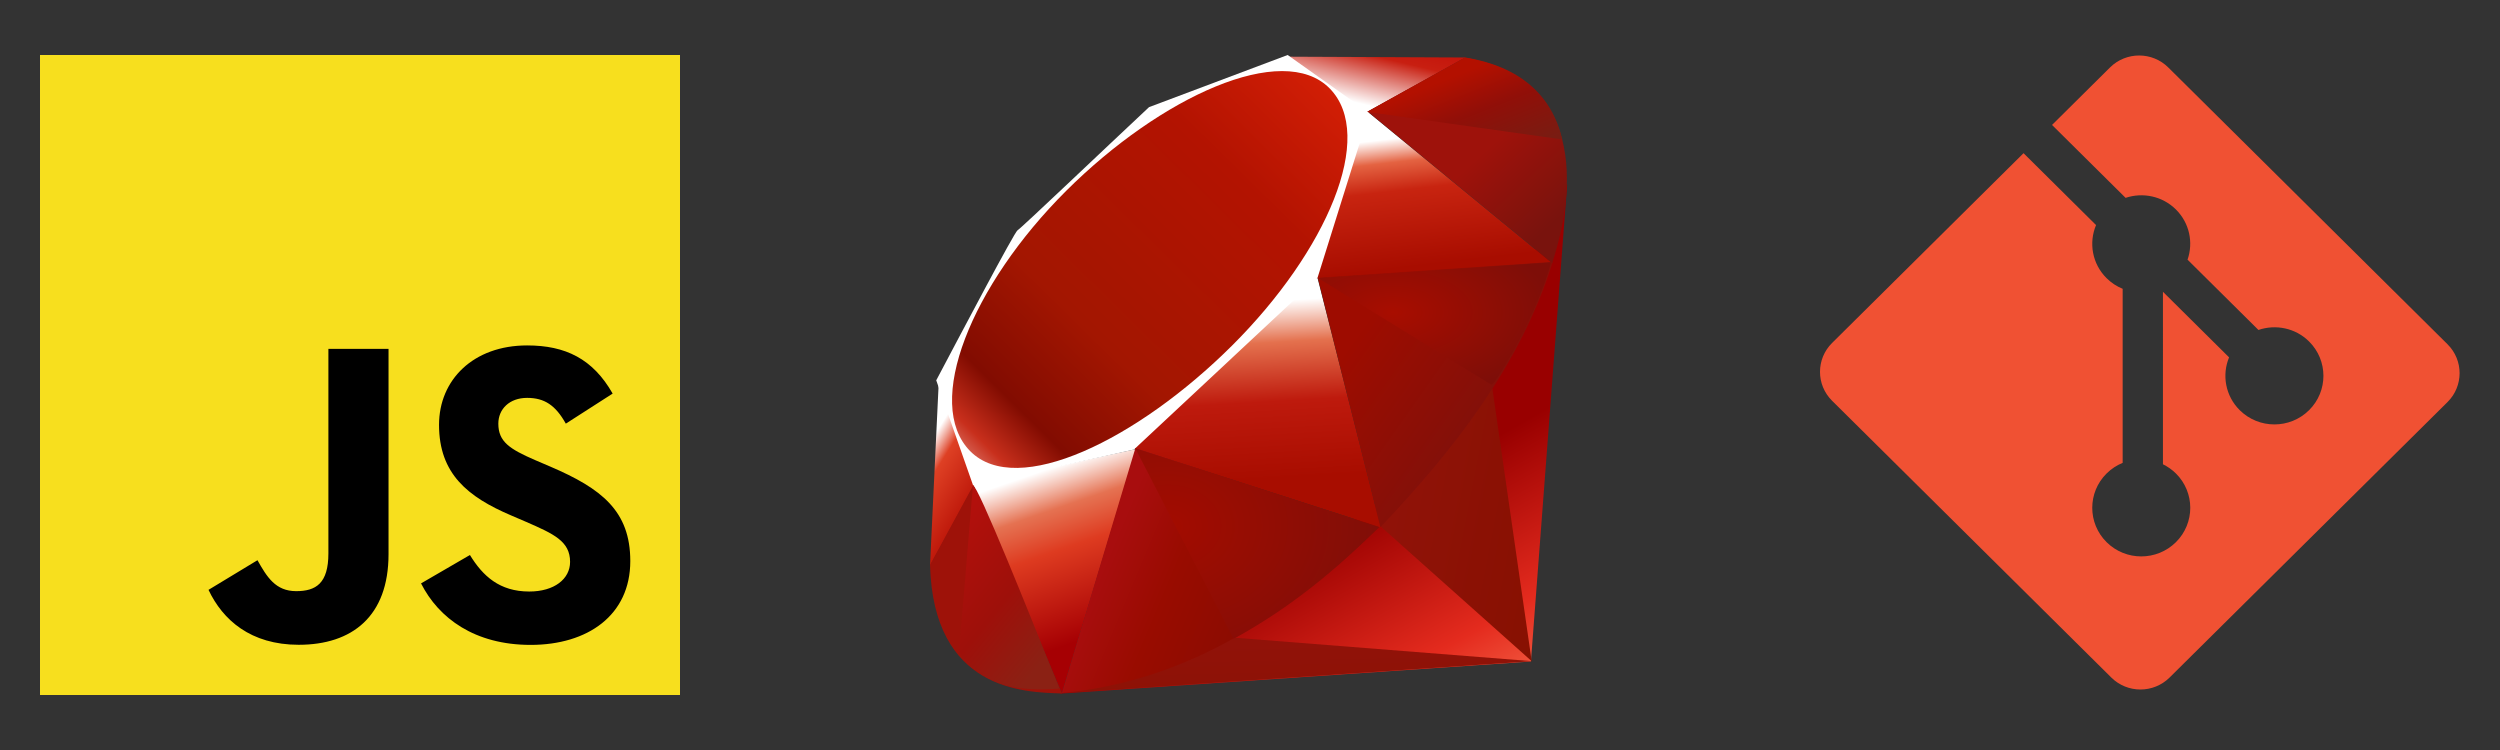 <?xml version="1.0" encoding="UTF-8" standalone="no"?>
<svg width="2000px" height="600px" viewBox="0 0 2000 600" version="1.1" xmlns="http://www.w3.org/2000/svg" xmlns:xlink="http://www.w3.org/1999/xlink">
    <rect x="0" y="0" width="2000" height="600" fill="#333333" stroke="none"/>
    <!-- Generator: Sketch 41.2 (35397) - http://www.bohemiancoding.com/sketch -->
    <title>Languages</title>
    <desc>Created with Sketch.</desc>
    <defs>
        <linearGradient x1="84.75%" y1="111.399%" x2="58.254%" y2="64.584%" id="linearGradient-1">
            <stop stop-color="#FB7655" offset="0%"></stop>
            <stop stop-color="#FB7655" offset="0%"></stop>
            <stop stop-color="#E42B1E" offset="41%"></stop>
            <stop stop-color="#990000" offset="99%"></stop>
            <stop stop-color="#990000" offset="100%"></stop>
        </linearGradient>
        <linearGradient x1="116.651%" y1="60.89%" x2="1.746%" y2="19.288%" id="linearGradient-2">
            <stop stop-color="#871101" offset="0%"></stop>
            <stop stop-color="#871101" offset="0%"></stop>
            <stop stop-color="#911209" offset="99%"></stop>
            <stop stop-color="#911209" offset="100%"></stop>
        </linearGradient>
        <linearGradient x1="75.774%" y1="219.327%" x2="38.978%" y2="7.829%" id="linearGradient-3">
            <stop stop-color="#871101" offset="0%"></stop>
            <stop stop-color="#871101" offset="0%"></stop>
            <stop stop-color="#911209" offset="99%"></stop>
            <stop stop-color="#911209" offset="100%"></stop>
        </linearGradient>
        <linearGradient x1="50.012%" y1="7.234%" x2="66.483%" y2="79.135%" id="linearGradient-4">
            <stop stop-color="#FFFFFF" offset="0%"></stop>
            <stop stop-color="#FFFFFF" offset="0%"></stop>
            <stop stop-color="#E57252" offset="23%"></stop>
            <stop stop-color="#DE3B20" offset="46%"></stop>
            <stop stop-color="#A60003" offset="99%"></stop>
            <stop stop-color="#A60003" offset="100%"></stop>
        </linearGradient>
        <linearGradient x1="46.174%" y1="16.348%" x2="49.932%" y2="83.047%" id="linearGradient-5">
            <stop stop-color="#FFFFFF" offset="0%"></stop>
            <stop stop-color="#FFFFFF" offset="0%"></stop>
            <stop stop-color="#E4714E" offset="23%"></stop>
            <stop stop-color="#BE1A0D" offset="56%"></stop>
            <stop stop-color="#A80D00" offset="99%"></stop>
            <stop stop-color="#A80D00" offset="100%"></stop>
        </linearGradient>
        <linearGradient x1="36.965%" y1="15.594%" x2="49.528%" y2="92.478%" id="linearGradient-6">
            <stop stop-color="#FFFFFF" offset="0%"></stop>
            <stop stop-color="#FFFFFF" offset="0%"></stop>
            <stop stop-color="#E46342" offset="18%"></stop>
            <stop stop-color="#C82410" offset="40%"></stop>
            <stop stop-color="#A80D00" offset="99%"></stop>
            <stop stop-color="#A80D00" offset="100%"></stop>
        </linearGradient>
        <linearGradient x1="13.609%" y1="58.346%" x2="85.764%" y2="-46.717%" id="linearGradient-7">
            <stop stop-color="#FFFFFF" offset="0%"></stop>
            <stop stop-color="#FFFFFF" offset="0%"></stop>
            <stop stop-color="#C81F11" offset="54%"></stop>
            <stop stop-color="#BF0905" offset="99%"></stop>
            <stop stop-color="#BF0905" offset="100%"></stop>
        </linearGradient>
        <linearGradient x1="27.624%" y1="21.135%" x2="50.745%" y2="79.056%" id="linearGradient-8">
            <stop stop-color="#FFFFFF" offset="0%"></stop>
            <stop stop-color="#FFFFFF" offset="0%"></stop>
            <stop stop-color="#DE4024" offset="31%"></stop>
            <stop stop-color="#BF190B" offset="99%"></stop>
            <stop stop-color="#BF190B" offset="100%"></stop>
        </linearGradient>
        <linearGradient x1="-20.667%" y1="122.282%" x2="104.242%" y2="-6.342%" id="linearGradient-9">
            <stop stop-color="#BD0012" offset="0%"></stop>
            <stop stop-color="#BD0012" offset="0%"></stop>
            <stop stop-color="#FFFFFF" offset="7%"></stop>
            <stop stop-color="#FFFFFF" offset="17%"></stop>
            <stop stop-color="#C82F1C" offset="27%"></stop>
            <stop stop-color="#820C01" offset="33%"></stop>
            <stop stop-color="#A31601" offset="46%"></stop>
            <stop stop-color="#B31301" offset="72%"></stop>
            <stop stop-color="#E82609" offset="99%"></stop>
            <stop stop-color="#E82609" offset="100%"></stop>
        </linearGradient>
        <linearGradient x1="58.792%" y1="65.205%" x2="11.964%" y2="50.128%" id="linearGradient-10">
            <stop stop-color="#8C0C01" offset="0%"></stop>
            <stop stop-color="#8C0C01" offset="0%"></stop>
            <stop stop-color="#990C00" offset="54%"></stop>
            <stop stop-color="#A80D0E" offset="99%"></stop>
            <stop stop-color="#A80D0E" offset="100%"></stop>
        </linearGradient>
        <linearGradient x1="79.319%" y1="62.754%" x2="23.088%" y2="17.888%" id="linearGradient-11">
            <stop stop-color="#7E110B" offset="0%"></stop>
            <stop stop-color="#7E110B" offset="0%"></stop>
            <stop stop-color="#9E0C00" offset="99%"></stop>
            <stop stop-color="#9E0C00" offset="100%"></stop>
        </linearGradient>
        <linearGradient x1="92.88%" y1="74.122%" x2="59.841%" y2="39.704%" id="linearGradient-12">
            <stop stop-color="#79130D" offset="0%"></stop>
            <stop stop-color="#79130D" offset="0%"></stop>
            <stop stop-color="#9E120B" offset="99%"></stop>
            <stop stop-color="#9E120B" offset="100%"></stop>
        </linearGradient>
        <radialGradient cx="32.001%" cy="40.21%" fx="32.001%" fy="40.21%" r="69.573%" id="radialGradient-13">
            <stop stop-color="#A80D00" offset="0%"></stop>
            <stop stop-color="#A80D00" offset="0%"></stop>
            <stop stop-color="#7E0E08" offset="99%"></stop>
            <stop stop-color="#7E0E08" offset="100%"></stop>
        </radialGradient>
        <radialGradient cx="13.549%" cy="40.86%" fx="13.549%" fy="40.86%" r="88.386%" id="radialGradient-14">
            <stop stop-color="#A30C00" offset="0%"></stop>
            <stop stop-color="#A30C00" offset="0%"></stop>
            <stop stop-color="#800E08" offset="99%"></stop>
            <stop stop-color="#800E08" offset="100%"></stop>
        </radialGradient>
        <linearGradient x1="56.57%" y1="101.717%" x2="3.105%" y2="11.993%" id="linearGradient-15">
            <stop stop-color="#8B2114" offset="0%"></stop>
            <stop stop-color="#8B2114" offset="0%"></stop>
            <stop stop-color="#9E100A" offset="43%"></stop>
            <stop stop-color="#B3100C" offset="99%"></stop>
            <stop stop-color="#B3100C" offset="100%"></stop>
        </linearGradient>
        <linearGradient x1="30.87%" y1="35.599%" x2="92.471%" y2="100.694%" id="linearGradient-16">
            <stop stop-color="#B31000" offset="0%"></stop>
            <stop stop-color="#B31000" offset="0%"></stop>
            <stop stop-color="#910F08" offset="44%"></stop>
            <stop stop-color="#791C12" offset="99%"></stop>
            <stop stop-color="#791C12" offset="100%"></stop>
        </linearGradient>
    </defs>
    <g id="Tools" stroke="none" stroke-width="1" fill="none" fill-rule="evenodd">
        <g id="Languages">
            <g id="Unofficial_JavaScript_logo_2" transform="translate(32, 44)">
                <g id="Group">
                    <rect id="Rectangle-path" fill="#F7DF1E" x="0" y="0" width="512" height="512"></rect>
                    <path d="M343.934,400.002 C354.247,416.841 367.665,429.219 391.396,429.219 C411.331,429.219 424.066,419.255 424.066,405.488 C424.066,388.99 410.982,383.147 389.039,373.549 L377.011,368.388 C342.292,353.597 319.228,335.067 319.228,295.895 C319.228,259.812 346.722,232.342 389.689,232.342 C420.279,232.342 442.27,242.989 458.118,270.864 L420.653,294.92 C412.404,280.129 403.505,274.302 389.689,274.302 C375.597,274.302 366.665,283.242 366.665,294.92 C366.665,309.354 375.605,315.197 396.247,324.137 L408.275,329.289 C449.154,346.819 472.235,364.69 472.235,404.87 C472.235,448.187 438.207,471.918 392.509,471.918 C347.827,471.918 318.96,450.625 304.835,422.717 L343.934,400.002 Z M173.974,404.171 C181.532,417.581 188.408,428.918 204.938,428.918 C220.745,428.918 230.717,422.733 230.717,398.685 L230.717,235.089 L278.829,235.089 L278.829,399.336 C278.829,449.154 249.62,471.828 206.986,471.828 C168.464,471.828 146.156,451.893 134.81,427.882 L173.974,404.171 Z" id="Shape" fill="#000000"></path>
                </g>
            </g>
            <g id="Ruby_logo" transform="translate(744, 44)">
                <g id="Layer_1">
                    <polygon id="polygon3282" fill="url(#linearGradient-1)" points="394.935 337.222 103.892 510.914 480.737 485.213 509.762 103.305"></polygon>
                    <polygon id="polygon3293" fill="url(#linearGradient-2)" points="481.355 484.952 448.965 260.267 360.739 377.354"></polygon>
                    <polygon id="polygon3304" fill="url(#linearGradient-3)" points="481.792 484.952 244.499 466.23 105.153 510.425"></polygon>
                    <polygon id="polygon3319" fill="url(#linearGradient-4)" points="105.487 510.474 164.766 315.294 34.322 343.327"></polygon>
                    <polygon id="polygon3334" fill="url(#linearGradient-5)" points="360.716 378.001 306.171 163.271 150.075 310.329"></polygon>
                    <polygon id="polygon3349" fill="url(#linearGradient-6)" points="497.386 166.297 349.832 45.175 308.744 178.683"></polygon>
                    <polygon id="polygon3362" fill="url(#linearGradient-7)" points="428.382 1.991 341.599 50.192 286.849 1.345"></polygon>
                    <polygon id="polygon3375" fill="url(#linearGradient-8)" points="0 408.798 36.355 342.161 6.947 262.775"></polygon>
                    <path d="M4.991,260.267 L34.579,344.617 L163.145,315.627 L309.927,178.525 L351.35,46.287 L286.126,0 L175.235,41.71 C140.298,74.369 72.503,138.99 70.059,140.205 C67.641,141.446 25.291,221.893 4.991,260.267 Z" id="path3377" fill="#FFFFFF"></path>
                    <path d="M108.884,108.735 C184.603,33.28 282.217,-11.3 319.678,26.686 C357.116,64.672 317.414,156.987 241.695,232.417 C165.975,307.846 69.57,354.883 32.135,316.897 C-5.326,278.937 33.164,184.165 108.884,108.735 L108.884,108.735 Z" id="path3400" fill="url(#linearGradient-9)"></path>
                    <path d="M105.487,510.397 L164.303,314.596 L359.635,377.665 C289.01,444.225 210.46,500.493 105.487,510.397 Z" id="path3413" fill="url(#linearGradient-10)"></path>
                    <path d="M310.185,178.14 L360.33,377.768 C419.325,315.423 472.275,248.398 498.207,165.495 L310.185,178.14 L310.185,178.14 Z" id="path3424" fill="url(#linearGradient-11)"></path>
                    <path d="M497.695,166.503 C517.763,105.632 522.394,18.308 427.762,2.095 L350.113,45.201 L497.695,166.503 L497.695,166.503 Z" id="path3435" fill="url(#linearGradient-12)"></path>
                    <path d="M0,407.919 C2.779,508.382 74.896,509.88 105.616,510.761 L34.656,344.204 L0,407.919 Z" id="path3437" fill="#9E1209"></path>
                    <path d="M310.465,178.45 C355.799,206.455 447.164,262.697 449.016,263.732 C451.895,265.361 488.407,201.852 496.691,165.96 L310.465,178.45 L310.465,178.45 Z" id="path3448" fill="url(#radialGradient-13)"></path>
                    <path d="M164.226,314.596 L242.853,467.058 C289.344,441.716 325.75,410.841 359.095,377.768 L164.226,314.596 Z" id="path3459" fill="url(#radialGradient-14)"></path>
                    <path d="M34.348,344.411 L23.207,477.737 C44.228,506.596 73.147,509.104 103.481,506.854 C81.534,451.956 37.692,342.187 34.348,344.411 L34.348,344.411 Z" id="path3472" fill="url(#linearGradient-15)"></path>
                    <path d="M349.652,45.537 L505.851,67.568 C497.515,32.065 471.915,9.154 428.279,1.991 L349.652,45.537 Z" id="path3485" fill="url(#linearGradient-16)"></path>
                </g>
            </g>
            <g id="Git-logo" transform="translate(1456, 44)" fill="#F05133">
                <g id="Group">
                    <path d="M502.029,231.411 L278.613,9.964 C265.759,-2.79 244.892,-2.79 232.021,9.964 L185.631,55.955 L244.476,114.288 C258.155,109.709 273.835,112.779 284.734,123.586 C295.69,134.46 298.765,150.136 294.03,163.742 L350.746,219.964 C364.467,215.277 380.298,218.305 391.254,229.185 C406.572,244.366 406.572,268.963 391.254,284.148 C375.934,299.337 351.121,299.337 335.792,284.148 C324.274,272.721 321.426,255.945 327.259,241.878 L274.366,189.444 L274.361,327.422 C278.096,329.254 281.62,331.7 284.732,334.772 C300.045,349.95 300.045,374.544 284.732,389.747 C269.414,404.925 244.59,404.925 229.288,389.747 C213.972,374.545 213.972,349.952 229.288,334.772 C233.073,331.026 237.453,328.192 242.126,326.291 L242.126,187.032 C237.45,185.14 233.076,182.326 229.285,178.55 C217.684,167.059 214.89,150.181 220.84,136.059 L162.831,78.546 L9.653,230.388 C-3.217,243.152 -3.217,263.837 9.653,276.592 L233.056,498.039 C245.918,510.793 266.777,510.793 279.657,498.039 L502.027,277.638 C514.893,264.878 514.893,244.187 502.027,231.429" id="Shape"></path>
                </g>
            </g>
        </g>
    </g>
</svg>